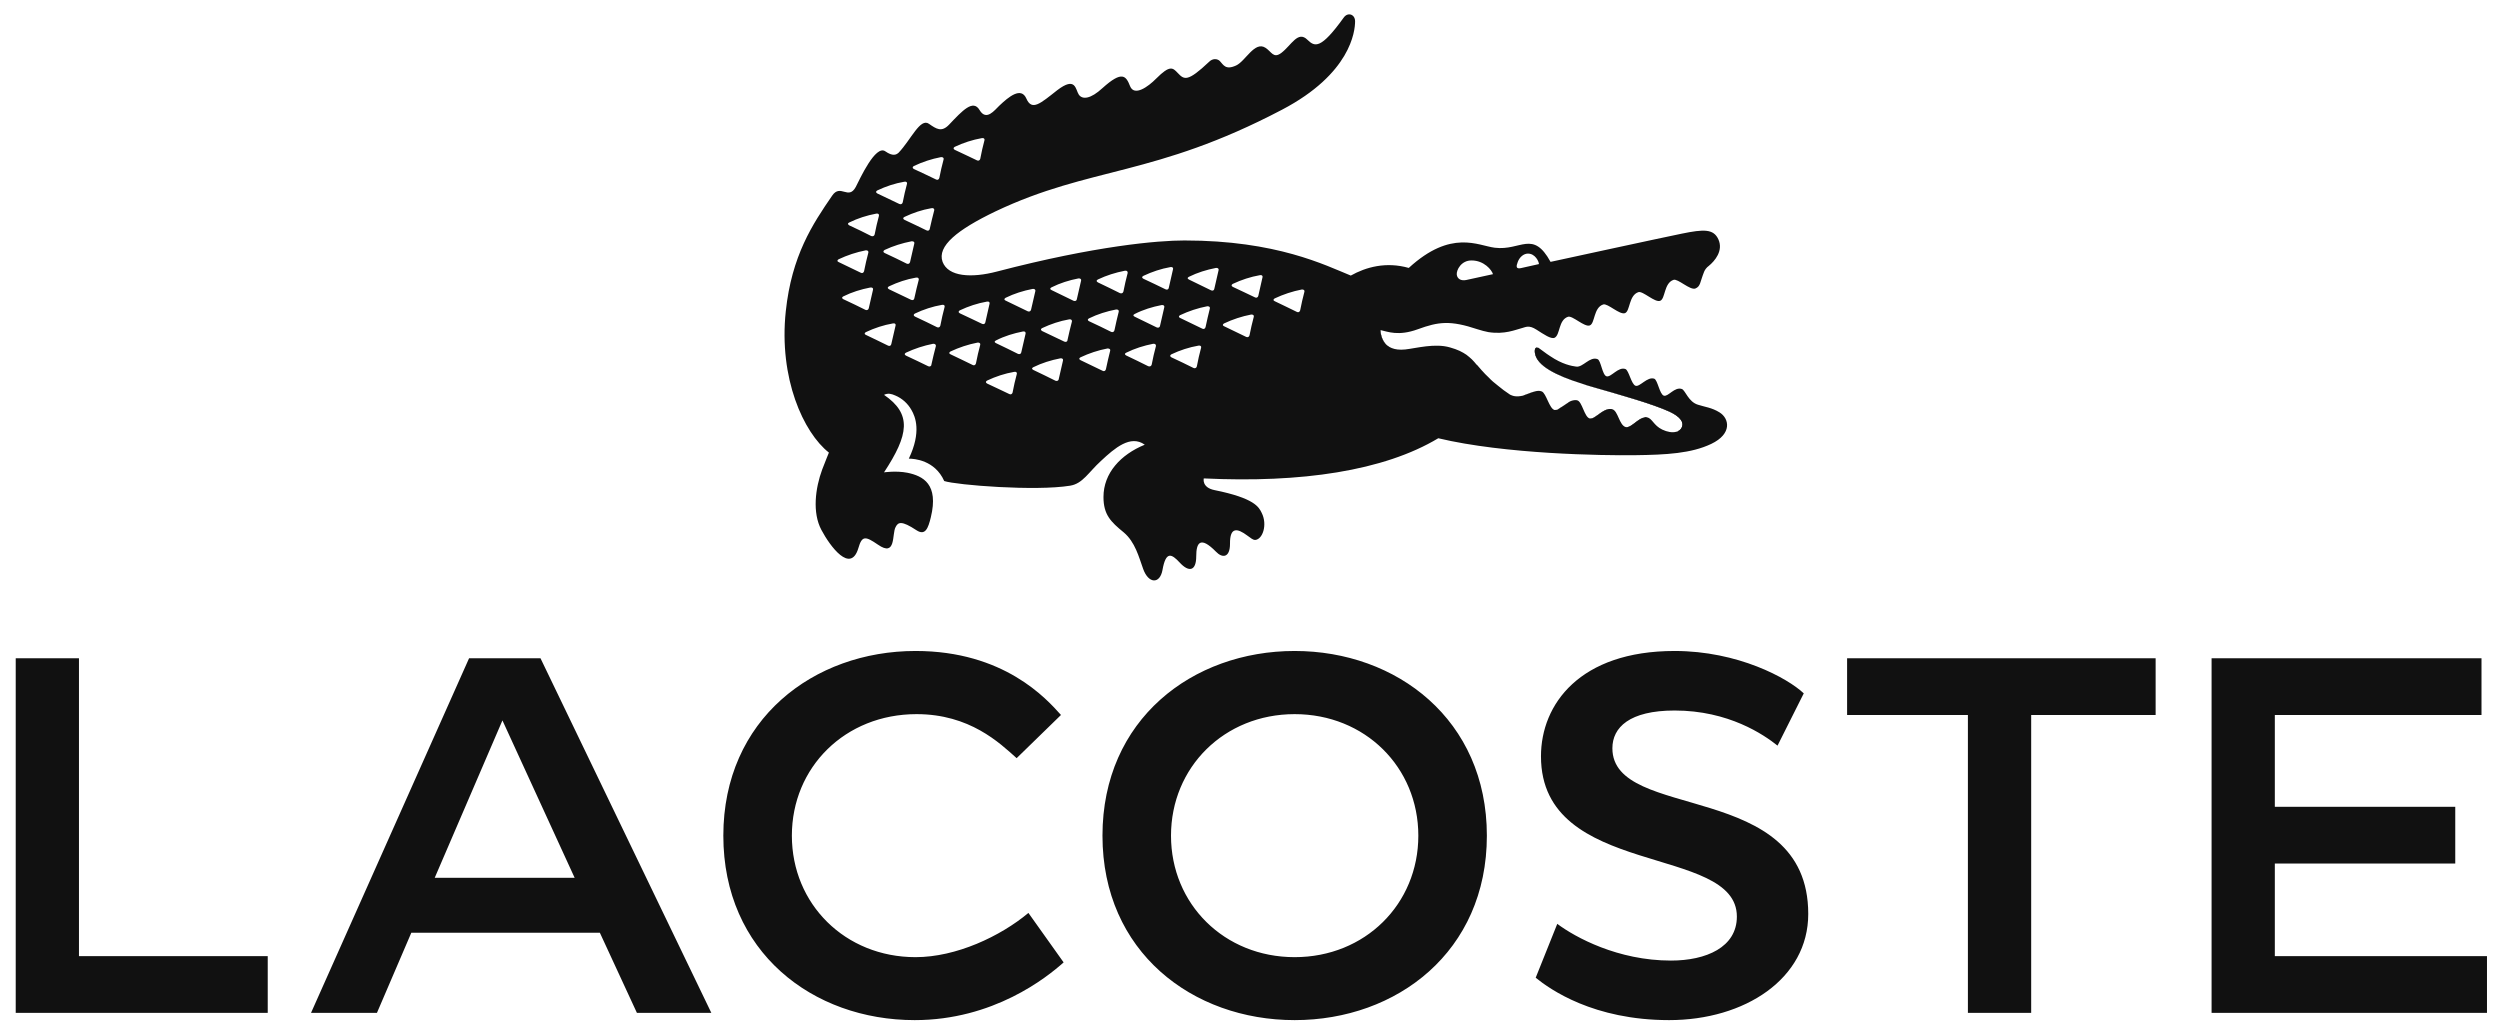 <svg width="87" height="36" viewBox="0 0 87 36" fill="none" xmlns="http://www.w3.org/2000/svg">
<path fill-rule="evenodd" clip-rule="evenodd" d="M48.041 11.487C48.041 11.487 48.041 11.831 48.282 12.028C48.02 11.831 48.034 11.487 48.034 11.487H48.041Z" fill="#111111"/>
<path fill-rule="evenodd" clip-rule="evenodd" d="M52.996 13.769C53.131 13.727 53.265 13.664 53.386 13.629C53.265 13.671 53.131 13.734 52.996 13.769Z" fill="#111111"/>
<path fill-rule="evenodd" clip-rule="evenodd" d="M54.2 14.254C54.27 14.219 54.348 14.156 54.44 14.1C54.348 14.17 54.27 14.233 54.2 14.254Z" fill="#111111"/>
<path fill-rule="evenodd" clip-rule="evenodd" d="M55.042 13.348C54.171 13.074 53.471 12.73 53.414 12.28C53.393 12.112 53.456 12.084 53.506 12.098C53.463 12.098 53.414 12.126 53.428 12.28C53.485 12.73 54.178 13.067 55.042 13.348Z" fill="#111111"/>
<path fill-rule="evenodd" clip-rule="evenodd" d="M55.424 14.549C55.594 14.479 55.828 14.219 56.047 14.233C55.828 14.247 55.587 14.5 55.424 14.549Z" fill="#111111"/>
<path fill-rule="evenodd" clip-rule="evenodd" d="M56.613 14.865C56.776 14.865 57.002 14.577 57.208 14.528C56.995 14.605 56.769 14.9 56.613 14.865Z" fill="#111111"/>
<path fill-rule="evenodd" clip-rule="evenodd" d="M58.531 14.914C58.496 14.963 58.447 14.998 58.383 15.012C58.432 14.984 58.475 14.956 58.503 14.914C58.638 14.71 58.475 14.5 58.093 14.324C57.47 14.043 56.429 13.755 55.403 13.46C55.282 13.425 55.162 13.39 55.042 13.348C55.169 13.383 55.297 13.425 55.424 13.46C56.458 13.755 57.498 14.036 58.121 14.324C58.51 14.5 58.673 14.71 58.531 14.914Z" fill="#111111"/>
<path fill-rule="evenodd" clip-rule="evenodd" d="M59.841 14.352C59.572 14.184 59.331 14.163 59.091 14.085C58.758 13.987 58.652 13.587 58.531 13.538C58.277 13.446 58.05 13.819 57.901 13.769C57.753 13.72 57.689 13.229 57.569 13.179C57.328 13.095 57.066 13.474 56.918 13.425C56.769 13.376 56.684 12.884 56.564 12.842C56.316 12.751 56.061 13.144 55.905 13.095C55.757 13.046 55.714 12.54 55.594 12.498C55.325 12.393 55.084 12.793 54.851 12.758C54.695 12.737 54.369 12.681 53.945 12.393C53.817 12.316 53.562 12.112 53.541 12.105C53.534 12.098 53.52 12.098 53.506 12.098C53.456 12.084 53.393 12.112 53.414 12.28C53.471 12.73 54.171 13.074 55.042 13.348C55.162 13.39 55.282 13.425 55.403 13.46C56.429 13.755 57.47 14.043 58.093 14.324C58.475 14.5 58.638 14.71 58.503 14.914C58.475 14.956 58.432 14.984 58.383 15.012C58.369 15.012 58.347 15.027 58.326 15.027C58.199 15.062 58.022 15.034 57.845 14.949C57.541 14.802 57.505 14.563 57.314 14.521C57.3 14.521 57.286 14.514 57.272 14.514C57.25 14.514 57.229 14.521 57.208 14.528C57.002 14.577 56.776 14.865 56.613 14.865H56.585C56.344 14.809 56.316 14.296 56.104 14.24C56.082 14.233 56.068 14.233 56.047 14.233C55.828 14.219 55.594 14.479 55.424 14.549C55.403 14.556 55.389 14.563 55.374 14.556C55.353 14.563 55.339 14.563 55.325 14.563C55.134 14.521 55.063 13.973 54.886 13.931C54.865 13.924 54.837 13.924 54.815 13.924C54.787 13.924 54.752 13.931 54.723 13.938C54.667 13.952 54.603 13.98 54.546 14.029C54.518 14.043 54.49 14.064 54.461 14.085C54.454 14.085 54.447 14.092 54.44 14.1C54.348 14.156 54.27 14.219 54.2 14.254C54.178 14.261 54.164 14.268 54.15 14.261C54.136 14.268 54.115 14.268 54.1 14.268C53.916 14.226 53.81 13.685 53.654 13.622C53.57 13.587 53.485 13.601 53.386 13.629C53.265 13.664 53.131 13.727 52.996 13.769C52.897 13.79 52.791 13.805 52.685 13.783C52.642 13.776 52.6 13.755 52.55 13.734C52.388 13.629 52.253 13.524 52.133 13.425C52.005 13.327 51.899 13.236 51.807 13.137C51.715 13.053 51.644 12.976 51.581 12.905C51.574 12.905 51.574 12.899 51.574 12.899C51.51 12.828 51.453 12.758 51.397 12.695H51.389C51.333 12.625 51.276 12.561 51.22 12.505C51.156 12.449 51.099 12.393 51.029 12.344C50.965 12.302 50.887 12.252 50.795 12.21C50.703 12.168 50.59 12.126 50.462 12.091C49.938 11.936 49.287 12.119 48.905 12.161C48.707 12.182 48.551 12.161 48.431 12.112C48.374 12.091 48.332 12.063 48.289 12.028H48.282C48.041 11.831 48.041 11.515 48.041 11.487C48.296 11.543 48.664 11.704 49.337 11.459C50.066 11.192 50.469 11.143 51.418 11.459C51.552 11.501 51.68 11.536 51.793 11.557C52.366 11.648 52.741 11.473 52.968 11.416C53.102 11.381 53.209 11.304 53.471 11.473C53.725 11.634 53.973 11.81 54.1 11.754C54.299 11.655 54.228 11.136 54.568 11.023C54.723 10.974 55.141 11.395 55.325 11.325C55.509 11.255 55.452 10.707 55.792 10.595C55.948 10.546 56.365 10.967 56.55 10.897C56.733 10.826 56.677 10.279 57.017 10.166C57.172 10.117 57.59 10.539 57.774 10.468C57.958 10.398 57.901 9.85 58.241 9.738C58.39 9.689 58.815 10.11 58.999 10.04C59.183 9.963 59.154 9.829 59.303 9.457C59.331 9.387 59.388 9.309 59.466 9.253C59.671 9.085 59.982 8.727 59.798 8.326C59.629 7.961 59.289 7.975 58.531 8.13C57.901 8.256 53.959 9.113 53.959 9.113C53.343 7.989 52.925 8.734 52.02 8.621C51.439 8.551 50.505 7.968 49.025 9.324C48.233 9.099 47.532 9.295 47.008 9.59C46.123 9.232 44.432 8.368 41.218 8.368C40.305 8.368 38.139 8.551 34.692 9.45C33.807 9.682 33 9.633 32.802 9.113C32.604 8.565 33.312 7.996 34.642 7.357C37.955 5.784 40.163 6.156 44.616 3.817C47.001 2.567 47.157 1.092 47.157 0.741C47.157 0.495 46.902 0.411 46.76 0.614C45.961 1.724 45.755 1.633 45.501 1.387C45.168 1.05 44.941 1.577 44.587 1.844C44.311 2.047 44.255 1.801 44.035 1.661C43.66 1.422 43.342 2.131 43.016 2.279C42.648 2.448 42.577 2.258 42.45 2.124C42.358 2.033 42.195 2.033 42.082 2.146C41.324 2.862 41.211 2.778 40.985 2.539C40.815 2.363 40.723 2.244 40.234 2.736C39.951 3.023 39.477 3.361 39.328 3.002C39.187 2.644 39.059 2.441 38.366 3.066C37.955 3.445 37.672 3.473 37.545 3.297C37.424 3.122 37.446 2.637 36.787 3.143C36.207 3.599 35.91 3.873 35.718 3.431C35.534 3.009 35.103 3.368 34.777 3.677C34.607 3.838 34.324 4.224 34.09 3.831C33.864 3.445 33.496 3.845 33.029 4.337C32.767 4.611 32.59 4.491 32.328 4.309C32.024 4.091 31.705 4.857 31.273 5.313C31.188 5.39 31.068 5.447 30.806 5.264C30.466 5.032 29.928 6.219 29.78 6.507C29.525 6.978 29.249 6.381 28.959 6.809C28.279 7.799 27.55 8.895 27.345 10.834C27.097 13.165 27.961 15.055 28.846 15.75C28.846 15.75 28.739 16.01 28.612 16.34C28.371 16.993 28.265 17.843 28.584 18.44C28.888 19.016 29.603 19.978 29.872 19.072C29.999 18.63 30.119 18.658 30.551 18.953C31.195 19.402 31.033 18.581 31.167 18.342C31.252 18.173 31.365 18.103 31.896 18.454C32.2 18.651 32.3 18.384 32.392 18.005C32.675 16.846 32.123 16.565 31.578 16.452C31.181 16.375 30.764 16.438 30.764 16.438C31.627 15.125 31.741 14.409 30.764 13.741C30.905 13.671 31.026 13.706 31.153 13.762C31.394 13.861 31.592 14.043 31.719 14.268C31.854 14.5 32.073 15.027 31.627 15.961C31.811 15.961 32.533 16.01 32.859 16.74C33.283 16.881 36.037 17.099 37.24 16.902C37.679 16.832 37.877 16.438 38.316 16.038C38.79 15.595 39.342 15.118 39.838 15.476C38.996 15.82 38.401 16.466 38.401 17.295C38.401 17.913 38.656 18.159 39.102 18.524C39.505 18.861 39.633 19.388 39.781 19.796C39.965 20.315 40.362 20.336 40.454 19.838C40.574 19.156 40.779 19.283 41.048 19.571C41.374 19.929 41.629 19.873 41.629 19.36C41.629 18.883 41.77 18.644 42.315 19.198C42.535 19.43 42.804 19.416 42.804 18.925C42.797 18.321 43.066 18.384 43.405 18.637C43.526 18.728 43.611 18.791 43.674 18.791C43.943 18.777 44.113 18.257 43.908 17.85C43.809 17.646 43.66 17.337 42.266 17.056C41.813 16.965 41.891 16.649 41.891 16.649C45.281 16.811 48.155 16.389 50.052 15.251C52.373 15.806 55.771 15.855 56.889 15.841C58.001 15.827 58.857 15.778 59.551 15.448C60.287 15.097 60.181 14.563 59.841 14.352ZM52.819 9.113C52.883 8.944 53.025 8.825 53.173 8.825C53.428 8.825 53.555 9.106 53.555 9.19L52.925 9.331C52.756 9.366 52.756 9.274 52.819 9.113ZM51.213 9.064C51.644 9.064 51.913 9.394 51.956 9.541C51.956 9.541 51.305 9.682 51.021 9.745C50.837 9.78 50.717 9.703 50.696 9.562C50.675 9.401 50.852 9.057 51.213 9.064ZM33.227 5.109C33.524 4.969 33.843 4.864 34.168 4.807C34.232 4.793 34.274 4.829 34.26 4.878C34.204 5.088 34.154 5.306 34.112 5.531C34.097 5.58 34.048 5.608 33.998 5.58C33.758 5.468 33.503 5.341 33.227 5.215C33.17 5.187 33.17 5.138 33.227 5.109ZM31.804 5.777C32.101 5.636 32.413 5.531 32.746 5.468C32.809 5.461 32.852 5.496 32.838 5.545C32.781 5.756 32.731 5.973 32.689 6.191C32.675 6.247 32.625 6.275 32.576 6.247C32.328 6.128 32.08 6.008 31.804 5.882C31.747 5.854 31.747 5.805 31.804 5.777ZM31.479 7.652C31.422 7.624 31.415 7.575 31.479 7.547C31.776 7.406 32.087 7.301 32.413 7.245C32.484 7.231 32.519 7.266 32.512 7.315C32.455 7.526 32.406 7.743 32.356 7.961C32.349 8.017 32.3 8.045 32.243 8.017C32.002 7.898 31.747 7.778 31.479 7.652ZM31.818 8.474C31.769 8.684 31.719 8.895 31.67 9.12C31.655 9.176 31.606 9.197 31.556 9.176C31.316 9.057 31.061 8.93 30.785 8.804C30.728 8.776 30.728 8.734 30.785 8.698C31.082 8.558 31.401 8.46 31.726 8.396C31.79 8.396 31.832 8.417 31.818 8.474ZM30.53 6.627C30.827 6.486 31.139 6.381 31.471 6.324C31.535 6.31 31.578 6.346 31.564 6.395C31.507 6.605 31.457 6.823 31.415 7.041C31.401 7.097 31.351 7.125 31.294 7.097C31.054 6.985 30.799 6.858 30.53 6.732C30.474 6.704 30.474 6.655 30.53 6.627ZM29.553 7.743C29.851 7.596 30.162 7.497 30.495 7.434C30.558 7.42 30.601 7.455 30.587 7.511C30.53 7.722 30.48 7.94 30.438 8.158C30.424 8.214 30.374 8.235 30.318 8.214C30.084 8.094 29.829 7.968 29.553 7.842C29.497 7.813 29.497 7.764 29.553 7.743ZM29.185 9.022C29.483 8.881 29.801 8.776 30.127 8.712C30.19 8.705 30.233 8.741 30.219 8.79C30.162 9 30.113 9.218 30.07 9.436C30.056 9.492 30.006 9.52 29.957 9.492C29.709 9.373 29.461 9.253 29.185 9.12C29.129 9.099 29.129 9.05 29.185 9.022ZM29.348 10.412C29.291 10.384 29.291 10.342 29.348 10.314C29.645 10.166 29.964 10.068 30.289 10.005C30.353 9.998 30.396 10.026 30.381 10.082C30.332 10.293 30.282 10.511 30.233 10.728C30.219 10.784 30.169 10.806 30.119 10.784C29.879 10.665 29.624 10.539 29.348 10.412ZM31.018 11.971C31.011 12.028 30.955 12.056 30.905 12.028C30.665 11.908 30.41 11.789 30.134 11.655C30.077 11.634 30.077 11.585 30.134 11.557C30.431 11.416 30.75 11.311 31.075 11.255C31.139 11.241 31.181 11.276 31.167 11.325C31.118 11.536 31.068 11.754 31.018 11.971ZM30.941 10.068C30.884 10.04 30.877 9.991 30.941 9.963C31.238 9.822 31.549 9.717 31.875 9.661C31.939 9.647 31.981 9.682 31.974 9.731C31.917 9.942 31.868 10.159 31.818 10.384C31.811 10.433 31.762 10.461 31.705 10.433C31.464 10.321 31.21 10.194 30.941 10.068ZM32.413 12.688C32.413 12.744 32.349 12.772 32.3 12.744C32.059 12.625 31.804 12.505 31.535 12.379C31.471 12.351 31.471 12.302 31.528 12.273C31.825 12.133 32.144 12.028 32.469 11.964C32.533 11.957 32.576 11.992 32.569 12.042C32.512 12.252 32.462 12.47 32.413 12.688ZM32.724 11.332C32.71 11.388 32.661 11.409 32.611 11.388C32.37 11.269 32.116 11.143 31.84 11.016C31.783 10.988 31.783 10.939 31.84 10.911C32.137 10.77 32.455 10.665 32.781 10.609C32.845 10.595 32.887 10.63 32.873 10.679C32.816 10.89 32.767 11.107 32.724 11.332ZM33.963 12.646C33.949 12.702 33.899 12.73 33.85 12.702C33.609 12.582 33.354 12.463 33.078 12.33C33.022 12.309 33.022 12.259 33.078 12.231C33.376 12.091 33.694 11.985 34.02 11.922C34.083 11.915 34.126 11.95 34.112 11.999C34.055 12.21 34.005 12.428 33.963 12.646ZM34.175 11.269C33.935 11.157 33.68 11.03 33.404 10.904C33.347 10.876 33.347 10.826 33.404 10.799C33.701 10.658 34.02 10.553 34.345 10.496C34.409 10.482 34.451 10.518 34.437 10.567C34.388 10.777 34.338 10.995 34.289 11.22C34.282 11.269 34.225 11.297 34.175 11.269ZM35.237 13.664C35.223 13.713 35.173 13.741 35.124 13.713C34.883 13.601 34.628 13.474 34.352 13.348C34.296 13.32 34.296 13.271 34.352 13.243C34.65 13.102 34.968 12.997 35.294 12.941C35.357 12.927 35.4 12.962 35.386 13.011C35.329 13.222 35.279 13.439 35.237 13.664ZM35.541 12.259C35.534 12.316 35.478 12.337 35.428 12.316C35.188 12.196 34.933 12.07 34.664 11.943C34.6 11.915 34.6 11.873 34.664 11.845C34.954 11.697 35.273 11.599 35.598 11.536C35.662 11.522 35.704 11.557 35.69 11.613C35.641 11.824 35.591 12.042 35.541 12.259ZM35.768 10.834C35.527 10.714 35.273 10.595 34.996 10.461C34.94 10.44 34.94 10.391 34.996 10.363C35.294 10.216 35.612 10.117 35.938 10.054C36.002 10.047 36.044 10.082 36.03 10.131C35.98 10.342 35.931 10.56 35.881 10.777C35.867 10.834 35.818 10.855 35.768 10.834ZM36.844 13.194C36.837 13.25 36.78 13.271 36.731 13.25C36.49 13.13 36.235 13.004 35.966 12.877C35.902 12.849 35.902 12.807 35.959 12.779C36.256 12.632 36.575 12.533 36.901 12.47C36.964 12.463 37.007 12.491 36.992 12.547C36.943 12.758 36.893 12.976 36.844 13.194ZM37.148 11.838C37.148 11.887 37.092 11.915 37.035 11.887C36.794 11.775 36.539 11.648 36.27 11.522C36.214 11.494 36.207 11.445 36.27 11.416C36.568 11.276 36.879 11.171 37.205 11.114C37.269 11.101 37.311 11.136 37.304 11.185C37.247 11.395 37.198 11.613 37.148 11.838ZM37.361 10.468C37.12 10.349 36.865 10.229 36.596 10.096C36.539 10.075 36.532 10.026 36.596 9.998C36.893 9.85 37.205 9.752 37.53 9.689C37.594 9.682 37.637 9.717 37.622 9.766C37.573 9.977 37.523 10.194 37.474 10.412C37.467 10.468 37.417 10.489 37.361 10.468ZM38.486 12.849C38.472 12.905 38.422 12.934 38.373 12.905C38.132 12.786 37.877 12.667 37.601 12.533C37.545 12.505 37.545 12.463 37.601 12.435C37.898 12.294 38.217 12.189 38.543 12.126C38.606 12.126 38.649 12.154 38.635 12.203C38.578 12.414 38.535 12.632 38.486 12.849ZM38.783 11.494C38.769 11.55 38.72 11.571 38.67 11.55C38.429 11.431 38.175 11.304 37.898 11.178C37.842 11.15 37.842 11.107 37.898 11.079C38.196 10.932 38.514 10.834 38.84 10.77C38.904 10.763 38.946 10.799 38.932 10.848C38.882 11.058 38.826 11.269 38.783 11.494ZM38.974 10.201C38.734 10.082 38.479 9.956 38.21 9.829C38.153 9.801 38.146 9.752 38.21 9.724C38.507 9.583 38.819 9.485 39.144 9.422C39.208 9.408 39.25 9.443 39.243 9.499C39.187 9.71 39.137 9.928 39.095 10.145C39.081 10.201 39.031 10.223 38.974 10.201ZM40.079 12.688C40.064 12.744 40.015 12.765 39.958 12.744C39.718 12.625 39.463 12.498 39.194 12.372C39.137 12.344 39.13 12.302 39.194 12.273C39.491 12.126 39.803 12.028 40.128 11.964C40.192 11.957 40.234 11.985 40.227 12.042C40.171 12.252 40.121 12.463 40.079 12.688ZM40.369 11.339C40.362 11.395 40.312 11.416 40.255 11.395C40.015 11.276 39.76 11.157 39.491 11.023C39.427 10.995 39.427 10.953 39.491 10.925C39.781 10.777 40.1 10.679 40.425 10.616C40.489 10.609 40.532 10.637 40.517 10.693C40.468 10.904 40.418 11.121 40.369 11.339ZM40.673 10.019C40.666 10.068 40.617 10.096 40.56 10.068C40.319 9.949 40.064 9.829 39.795 9.703C39.732 9.675 39.732 9.626 39.795 9.597C40.093 9.457 40.404 9.352 40.73 9.295C40.794 9.281 40.836 9.316 40.822 9.366C40.772 9.576 40.723 9.794 40.673 10.019ZM41.65 12.751C41.636 12.807 41.586 12.828 41.537 12.807C41.296 12.688 41.041 12.561 40.765 12.435C40.709 12.407 40.709 12.358 40.765 12.33C41.062 12.189 41.381 12.084 41.706 12.028C41.77 12.014 41.813 12.049 41.799 12.098C41.742 12.309 41.692 12.526 41.65 12.751ZM41.954 11.381C41.94 11.438 41.891 11.466 41.841 11.438C41.6 11.318 41.346 11.199 41.069 11.065C41.013 11.044 41.013 10.995 41.069 10.967C41.367 10.826 41.685 10.721 42.011 10.658C42.075 10.651 42.117 10.686 42.103 10.735C42.053 10.946 41.997 11.164 41.954 11.381ZM42.259 10.047C42.252 10.103 42.202 10.131 42.145 10.103C41.905 9.984 41.65 9.864 41.381 9.731C41.317 9.703 41.317 9.661 41.374 9.633C41.671 9.485 41.99 9.387 42.315 9.324C42.379 9.316 42.421 9.352 42.407 9.401C42.358 9.611 42.308 9.829 42.259 10.047ZM43.483 11.669C43.469 11.726 43.419 11.747 43.37 11.726C43.129 11.606 42.874 11.487 42.598 11.353C42.542 11.332 42.542 11.283 42.598 11.255C42.896 11.114 43.214 11.009 43.54 10.946C43.603 10.939 43.646 10.974 43.632 11.023C43.575 11.234 43.526 11.452 43.483 11.669ZM43.788 10.3C43.773 10.349 43.724 10.377 43.674 10.349C43.434 10.237 43.179 10.11 42.903 9.984C42.846 9.956 42.846 9.906 42.903 9.878C43.2 9.738 43.519 9.633 43.844 9.576C43.908 9.562 43.95 9.597 43.936 9.647C43.887 9.857 43.837 10.075 43.788 10.3ZM45.246 10.799C45.231 10.855 45.182 10.883 45.132 10.855C44.892 10.735 44.637 10.616 44.361 10.482C44.304 10.461 44.304 10.412 44.361 10.384C44.658 10.244 44.977 10.138 45.302 10.075C45.366 10.068 45.408 10.103 45.394 10.152C45.338 10.363 45.288 10.581 45.246 10.799Z" fill="#111111"/>
<path fill-rule="evenodd" clip-rule="evenodd" d="M45.054 22.654C41.501 22.654 38.366 25.035 38.366 29.081C38.366 33.126 41.501 35.5 45.054 35.5C48.608 35.5 51.743 33.119 51.743 29.081C51.743 25.042 48.601 22.654 45.054 22.654ZM45.054 33.309C42.605 33.309 40.751 31.462 40.751 29.081C40.751 26.7 42.605 24.852 45.054 24.852C47.504 24.852 49.358 26.7 49.358 29.081C49.358 31.462 47.504 33.309 45.054 33.309ZM18.809 22.907H16.324L10.824 35.247H13.118L14.314 32.459H20.875L22.164 35.247H24.754L18.809 22.907ZM15.128 30.548L17.485 25.07L19.998 30.548H15.128ZM79.164 33.274V30.05H85.443V28.076H79.164V24.881H86.356V22.907H76.963V35.247H86.547V33.274H79.164ZM56.111 26.039C56.111 25.316 56.705 24.726 58.277 24.726C60.159 24.726 61.384 25.569 61.858 25.948L62.771 24.129C62.205 23.595 60.478 22.654 58.277 22.654C54.978 22.654 53.626 24.508 53.626 26.32C53.626 30.584 60.443 29.361 60.443 31.897C60.443 32.965 59.374 33.428 58.149 33.428C56.302 33.428 54.822 32.62 54.193 32.15L53.442 34.025C53.945 34.432 55.452 35.5 58.086 35.5C60.719 35.5 62.927 34.06 62.927 31.806C62.927 27.107 56.111 28.61 56.111 26.039ZM35.789 31.77C34.812 32.585 33.276 33.309 31.861 33.309C29.412 33.309 27.557 31.462 27.557 29.081C27.557 26.7 29.412 24.852 31.896 24.852C33.744 24.852 34.784 25.85 35.379 26.384L36.922 24.881C36.419 24.319 34.94 22.654 31.861 22.654C28.315 22.654 25.172 25.035 25.172 29.081C25.172 33.126 28.279 35.5 31.832 35.5C34.565 35.5 36.419 34.025 37.014 33.491L35.789 31.77ZM64.279 22.907V24.881H68.483V35.247H70.685V24.881H75.016V22.907H64.279ZM2.748 33.274V22.907H0.547V35.247H9.317V33.274H2.748Z" fill="#111111"/>
</svg>
